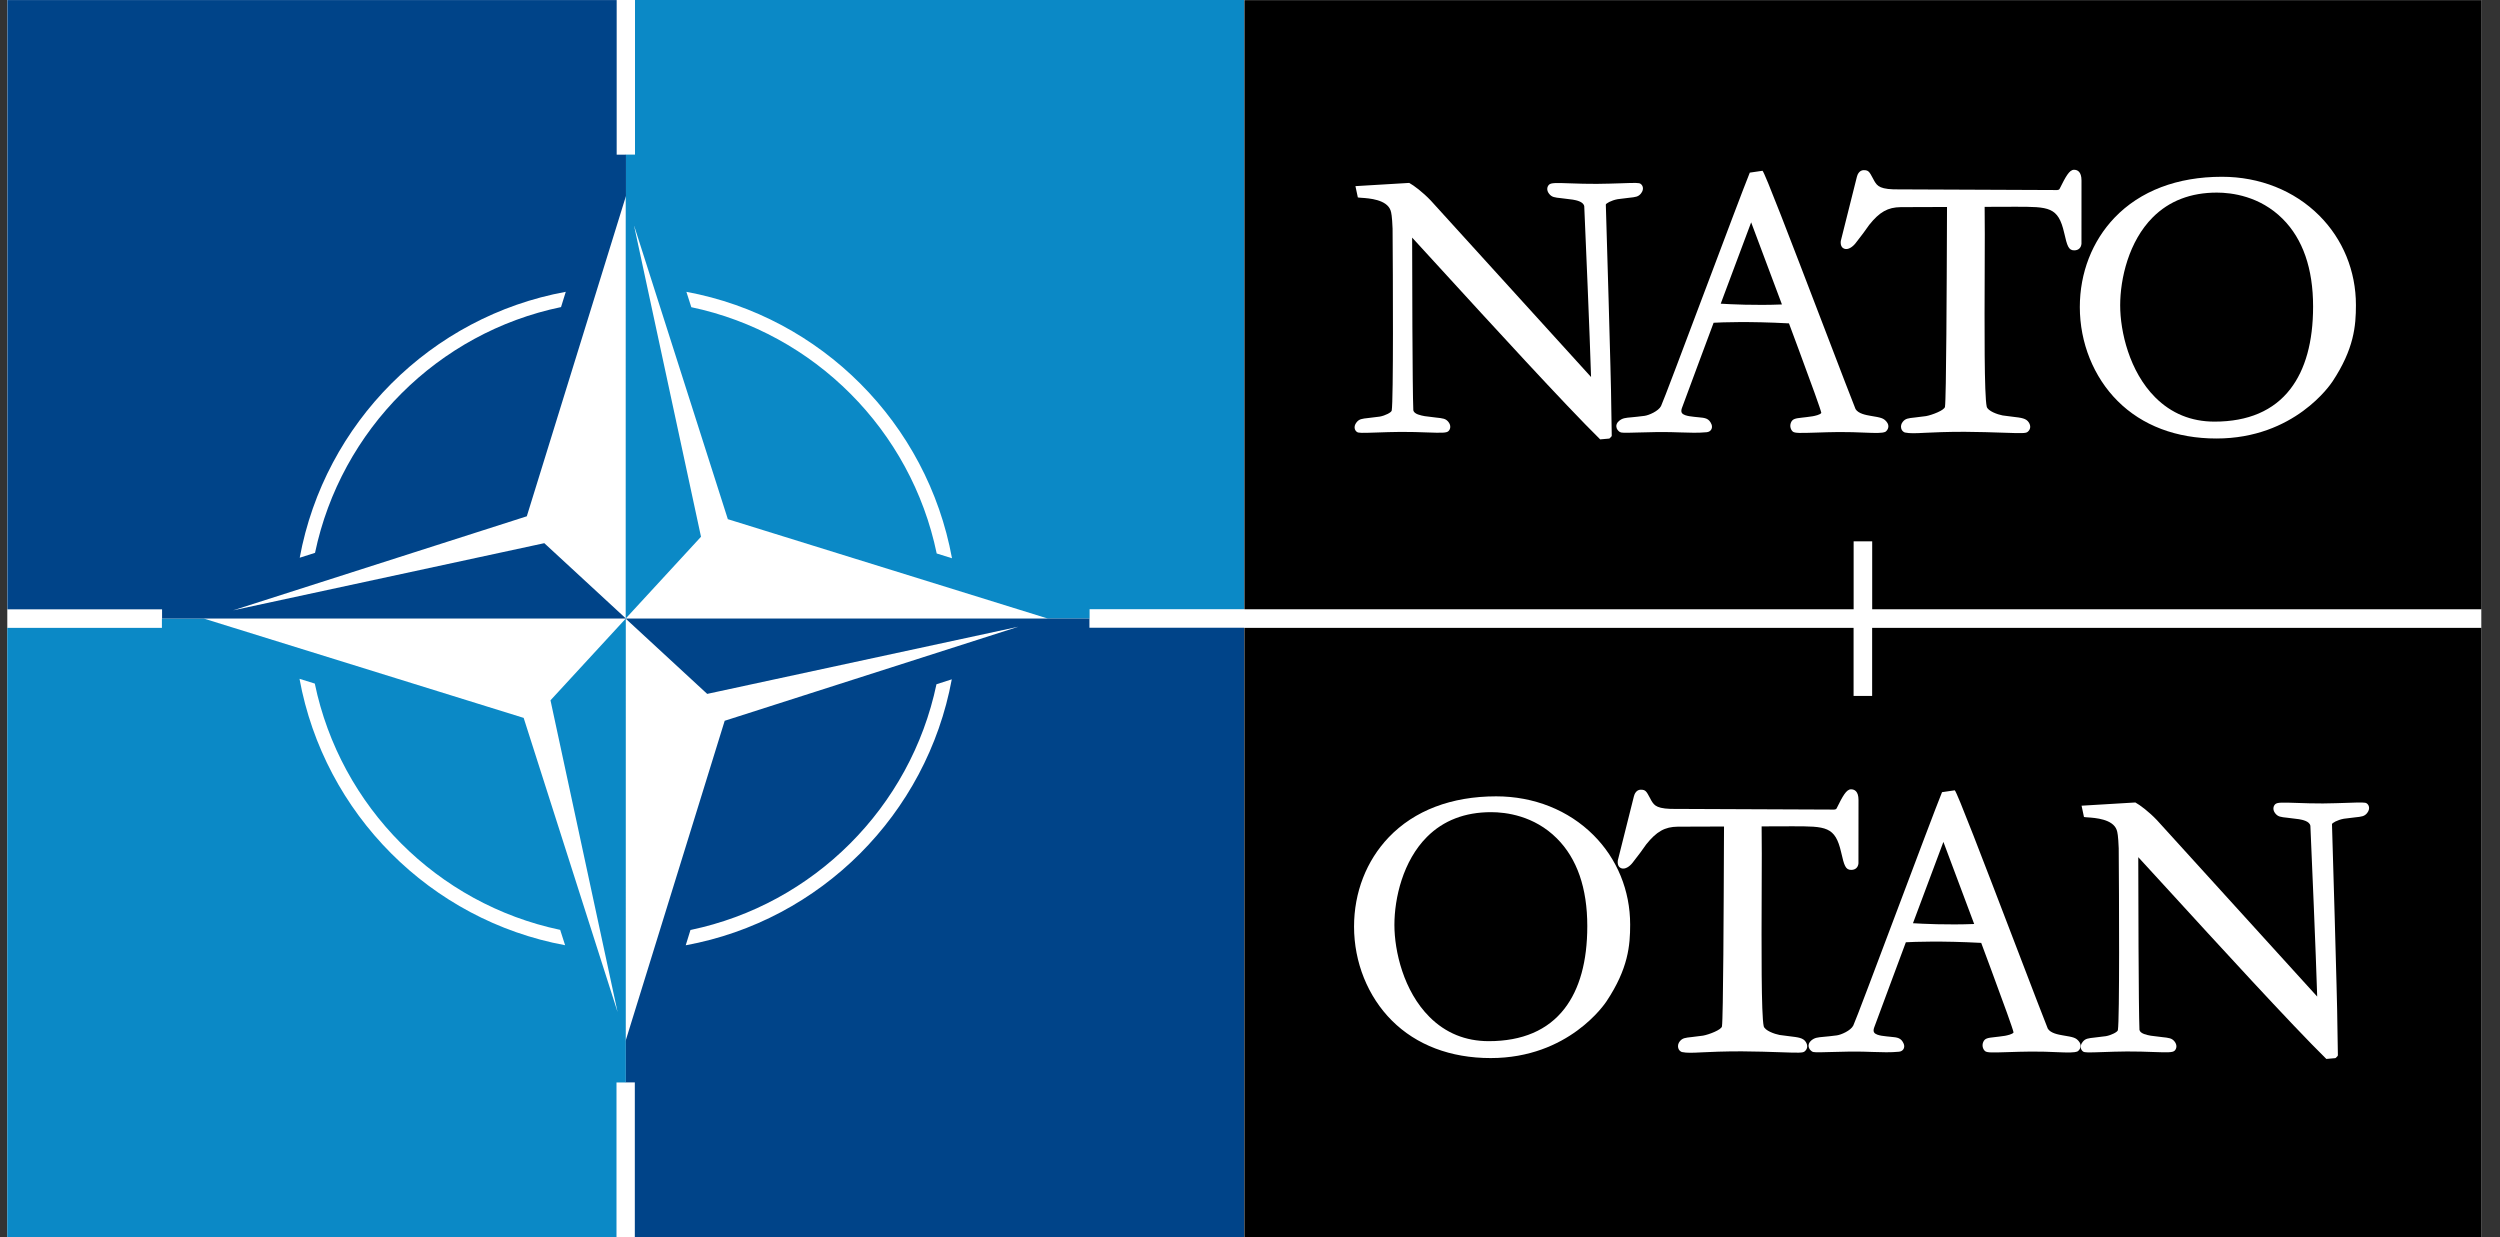 <svg width="97" height="48" viewBox="0 0 97 48" fill="none" xmlns="http://www.w3.org/2000/svg">
<rect x="0" y="0" width="97" height="48" fill="#333333" stroke="none"/>
<g clip-path="url(#clip0_1664_6632)">
<path d="M96.275 0H0.283V47.996H96.275V0Z" fill="white"/>
<path fill-rule="evenodd" clip-rule="evenodd" d="M72.639 24.361V27.001H71.919V24.361H48.28V47.999H96.277V24.361H72.639Z" fill="black"/>
<path d="M24.277 23.999L27.199 20.826L24.596 8.731L28.24 20.144L40.65 23.998H42.276V23.637H48.275V0L24.638 -0.001V5.999H24.278L24.277 23.999ZM36.937 21.66L36.344 21.475C35.352 16.693 31.596 12.924 26.823 11.919L26.632 11.323C31.859 12.291 35.978 16.422 36.937 21.659L36.937 21.66Z" fill="#0B89C6"/>
<path d="M48.27 47.996V24.357H42.27V23.998L24.271 23.998L27.439 26.923L39.516 24.316L28.118 27.966L24.271 40.394V41.996H24.631V47.996L48.27 47.996ZM26.606 36.677L26.79 36.083C31.568 35.09 35.332 31.328 36.335 26.549L36.929 26.358C35.962 31.593 31.838 35.718 26.606 36.677Z" fill="#004489"/>
<path d="M24.281 23.999L21.359 27.172L23.962 39.267L20.318 27.854L7.908 24H6.282V24.361H0.283V47.998L23.92 47.999V41.999H24.28L24.281 23.999ZM11.621 26.338L12.214 26.523C13.207 31.305 16.962 35.074 21.735 36.079L21.926 36.675C16.699 35.706 12.58 31.576 11.621 26.339L11.621 26.338Z" fill="#0B89C6"/>
<path d="M0.288 0.003V23.641H6.288V24H24.287L21.119 21.075L9.042 23.682L20.44 20.032L24.287 7.605V6.002H23.927V0.002L0.288 0.003ZM21.952 11.322L21.768 11.915C16.99 12.908 13.226 16.67 12.223 21.45L11.629 21.64C12.596 16.405 16.721 12.28 21.952 11.322Z" fill="#004489"/>
<path fill-rule="evenodd" clip-rule="evenodd" d="M48.283 0.004V23.64H71.921V21.003H72.641V23.64H96.28V0.004H48.283Z" fill="black"/>
<path fill-rule="evenodd" clip-rule="evenodd" d="M80.479 9.714C80.257 9.714 80.206 9.54 80.091 9.037C79.858 8.022 79.504 8.022 78.188 8.022L77.004 8.026C77.013 8.561 77.01 9.511 77.006 10.517C76.998 12.677 76.987 15.352 77.085 15.778C77.123 15.947 77.506 16.083 77.7 16.119L78.064 16.166C78.442 16.21 78.613 16.23 78.717 16.39C78.806 16.526 78.786 16.669 78.668 16.76C78.598 16.814 78.458 16.814 77.705 16.788C77.302 16.775 76.801 16.757 76.224 16.754C75.508 16.754 75.043 16.776 74.703 16.792C74.312 16.812 74.105 16.822 73.907 16.781C73.832 16.751 73.784 16.694 73.766 16.619C73.745 16.533 73.767 16.441 73.828 16.366C73.932 16.238 74.032 16.227 74.296 16.199C74.418 16.186 74.555 16.17 74.729 16.145C74.961 16.104 75.441 15.919 75.465 15.786C75.516 15.455 75.533 10.992 75.541 8.847L75.544 8.031L73.75 8.037C73.249 8.042 72.927 8.223 72.525 8.726C72.433 8.864 72.173 9.216 71.989 9.445C71.882 9.578 71.702 9.711 71.549 9.647C71.492 9.623 71.4 9.553 71.422 9.352L72.046 6.865C72.067 6.768 72.146 6.602 72.312 6.602C72.499 6.602 72.531 6.662 72.668 6.919L72.728 7.03C72.844 7.217 72.934 7.365 73.738 7.348L79.82 7.374C79.848 7.374 79.902 7.359 79.912 7.328C80.149 6.853 80.29 6.587 80.472 6.587C80.604 6.587 80.762 6.66 80.762 7L80.761 9.459C80.746 9.618 80.642 9.714 80.479 9.714Z" fill="white"/>
<path fill-rule="evenodd" clip-rule="evenodd" d="M62.525 16.935C62.456 17.012 62.446 17.017 62.435 17.017L62.087 17.048C60.741 15.726 57.752 12.456 55.966 10.502L54.791 9.219C54.793 10.417 54.8 15.088 54.837 15.921C54.868 16.072 55.137 16.12 55.281 16.147C55.468 16.173 55.607 16.189 55.708 16.2C55.992 16.231 56.092 16.241 56.197 16.369C56.31 16.51 56.278 16.654 56.2 16.728C56.123 16.801 55.947 16.799 55.35 16.778C55.1 16.769 54.723 16.755 54.349 16.758C54.018 16.76 53.69 16.772 53.426 16.781C52.824 16.802 52.712 16.802 52.651 16.761C52.603 16.729 52.57 16.677 52.561 16.616C52.553 16.562 52.559 16.478 52.636 16.384C52.739 16.257 52.837 16.246 53.104 16.217C53.223 16.204 53.362 16.189 53.536 16.164C53.745 16.126 53.987 16.003 53.999 15.929C54.068 15.516 54.046 10.693 54.032 8.871C54.013 8.387 53.983 8.245 53.954 8.163C53.803 7.74 53.119 7.694 52.827 7.675C52.756 7.67 52.713 7.667 52.684 7.66L52.591 7.222L54.678 7.097C54.855 7.194 55.199 7.45 55.515 7.782L61.733 14.628C61.682 12.948 61.519 9.148 61.469 8.003C61.437 7.821 61.159 7.77 61.026 7.746C60.817 7.716 60.667 7.7 60.578 7.69C60.312 7.662 60.212 7.651 60.108 7.522C59.994 7.382 60.026 7.238 60.104 7.165C60.182 7.091 60.358 7.093 60.959 7.115C61.242 7.125 61.595 7.137 61.955 7.134C62.287 7.132 62.616 7.12 62.88 7.112C63.481 7.091 63.593 7.09 63.654 7.132C63.702 7.165 63.735 7.217 63.744 7.278C63.752 7.33 63.745 7.413 63.669 7.508C63.565 7.636 63.465 7.647 63.199 7.675C63.084 7.688 62.946 7.703 62.768 7.728C62.511 7.775 62.304 7.897 62.306 7.94C62.308 7.983 62.519 15.034 62.515 15.642L62.536 16.906L62.525 16.935Z" fill="white"/>
<path fill-rule="evenodd" clip-rule="evenodd" d="M66.764 11.783C67.12 11.805 68.105 11.856 69.139 11.813L67.945 8.627L66.764 11.783ZM73.267 16.573C73.255 16.659 73.2 16.724 73.151 16.756C73.018 16.811 72.79 16.804 72.325 16.785C72.067 16.775 71.716 16.76 71.352 16.763C71.037 16.766 70.748 16.775 70.455 16.785C69.835 16.805 69.653 16.808 69.568 16.751C69.486 16.687 69.43 16.541 69.488 16.398C69.551 16.246 69.667 16.233 69.921 16.204C70.031 16.192 70.163 16.177 70.333 16.151C70.419 16.134 70.622 16.094 70.667 16.021C70.65 15.906 70.294 14.922 69.789 13.562L69.412 12.547C67.859 12.463 66.811 12.505 66.488 12.523L66.075 13.632L65.943 13.986L65.256 15.839C65.23 15.916 65.23 15.976 65.254 16.017C65.303 16.102 65.453 16.131 65.543 16.148C65.694 16.171 65.807 16.181 65.902 16.19C66.164 16.214 66.308 16.228 66.408 16.467C66.435 16.54 66.43 16.612 66.394 16.67C66.359 16.727 66.297 16.762 66.221 16.77C65.889 16.801 65.572 16.791 65.204 16.778C64.974 16.77 64.67 16.76 64.334 16.763C64.015 16.767 63.736 16.775 63.513 16.782C63.004 16.797 62.909 16.797 62.85 16.762C62.789 16.724 62.72 16.649 62.714 16.552C62.709 16.495 62.724 16.411 62.82 16.331C62.953 16.222 63.056 16.213 63.306 16.191C63.429 16.179 63.589 16.164 63.808 16.135C63.978 16.112 64.35 15.95 64.448 15.755C64.526 15.598 65.34 13.435 66.127 11.343L66.161 11.254C66.872 9.366 67.677 7.224 67.892 6.698L68.386 6.626C68.483 6.722 69.42 9.166 70.739 12.611C71.376 14.275 71.927 15.714 71.995 15.872C72.103 16.053 72.411 16.105 72.576 16.134C73.006 16.203 73.08 16.23 73.19 16.353C73.266 16.438 73.274 16.52 73.267 16.573Z" fill="white"/>
<path fill-rule="evenodd" clip-rule="evenodd" d="M86.013 7.473C85 7.473 84.165 7.795 83.529 8.431C82.596 9.364 82.263 10.808 82.263 11.848C82.263 12.868 82.62 14.414 83.623 15.418C84.247 16.042 85.021 16.359 85.922 16.359C87.228 16.359 88.217 15.934 88.865 15.095C89.45 14.336 89.748 13.259 89.748 11.894C89.748 10.42 89.351 9.275 88.568 8.492C87.681 7.606 86.586 7.473 86.013 7.473ZM90.495 14.81C90.436 14.9 89.027 17.014 85.998 17.014C84.442 17.014 83.116 16.511 82.164 15.559C81.231 14.627 80.697 13.298 80.697 11.914C80.697 10.587 81.176 9.356 82.044 8.447C83.038 7.408 84.478 6.859 86.211 6.859C87.676 6.859 89.017 7.394 89.988 8.364C90.905 9.282 91.41 10.514 91.41 11.835C91.41 12.643 91.339 13.538 90.496 14.81" fill="white"/>
<path fill-rule="evenodd" clip-rule="evenodd" d="M71.827 33.752C71.604 33.752 71.553 33.578 71.438 33.075C71.206 32.06 70.852 32.06 69.536 32.06L68.351 32.064C68.361 32.599 68.357 33.549 68.353 34.555C68.345 36.715 68.335 39.39 68.432 39.816C68.471 39.985 68.853 40.121 69.048 40.157L69.412 40.204C69.789 40.249 69.961 40.269 70.065 40.428C70.153 40.565 70.134 40.706 70.016 40.798C69.945 40.853 69.806 40.853 69.053 40.826C68.65 40.813 68.149 40.795 67.572 40.792C66.856 40.792 66.391 40.814 66.05 40.83C65.66 40.85 65.453 40.86 65.255 40.819C65.18 40.789 65.132 40.732 65.114 40.657C65.093 40.571 65.115 40.479 65.175 40.404C65.28 40.276 65.379 40.265 65.644 40.237C65.766 40.224 65.903 40.208 66.076 40.183C66.308 40.142 66.789 39.957 66.812 39.824C66.863 39.493 66.88 35.031 66.888 32.885L66.892 32.069L65.097 32.075C64.596 32.08 64.275 32.261 63.872 32.764C63.78 32.902 63.521 33.254 63.337 33.483C63.23 33.617 63.05 33.749 62.896 33.685C62.839 33.661 62.747 33.592 62.77 33.39L63.394 30.903C63.415 30.806 63.494 30.64 63.66 30.64C63.846 30.64 63.879 30.701 64.016 30.957L64.075 31.068C64.191 31.255 64.282 31.403 65.086 31.386L71.168 31.412C71.195 31.412 71.25 31.397 71.26 31.366C71.496 30.891 71.638 30.625 71.819 30.625C71.952 30.625 72.11 30.698 72.11 31.038L72.108 33.497C72.094 33.656 71.99 33.752 71.827 33.752Z" fill="white"/>
<path fill-rule="evenodd" clip-rule="evenodd" d="M90.699 40.974C90.63 41.051 90.62 41.056 90.609 41.056L90.262 41.087C88.916 39.765 85.927 36.495 84.141 34.541L82.965 33.258C82.967 34.456 82.975 39.127 83.011 39.96C83.042 40.111 83.312 40.16 83.455 40.186C83.642 40.212 83.781 40.228 83.883 40.239C84.167 40.27 84.266 40.281 84.371 40.408C84.484 40.549 84.453 40.693 84.375 40.767C84.297 40.84 84.121 40.838 83.524 40.817C83.275 40.808 82.897 40.794 82.524 40.797C82.192 40.799 81.864 40.811 81.6 40.82C80.998 40.841 80.886 40.841 80.825 40.8C80.778 40.768 80.745 40.716 80.735 40.655C80.727 40.601 80.733 40.517 80.81 40.423C80.913 40.296 81.012 40.285 81.278 40.256C81.398 40.243 81.537 40.228 81.711 40.203C81.919 40.165 82.162 40.042 82.174 39.968C82.243 39.556 82.22 34.732 82.206 32.91C82.187 32.426 82.158 32.284 82.128 32.202C81.978 31.78 81.294 31.734 81.002 31.714C80.93 31.709 80.887 31.706 80.858 31.699L80.765 31.261L82.852 31.136C83.029 31.233 83.373 31.489 83.689 31.821L89.907 38.667C89.857 36.988 89.693 33.187 89.643 32.042C89.611 31.86 89.333 31.809 89.2 31.785C88.991 31.755 88.841 31.739 88.752 31.729C88.486 31.701 88.387 31.69 88.282 31.561C88.169 31.421 88.201 31.277 88.278 31.204C88.357 31.13 88.532 31.133 89.133 31.154C89.416 31.164 89.77 31.176 90.129 31.174C90.462 31.171 90.79 31.159 91.054 31.151C91.655 31.13 91.767 31.129 91.829 31.171C91.877 31.204 91.909 31.256 91.918 31.317C91.926 31.369 91.919 31.452 91.844 31.547C91.739 31.675 91.64 31.686 91.374 31.714C91.258 31.727 91.12 31.742 90.942 31.767C90.686 31.814 90.478 31.936 90.481 31.979C90.483 32.022 90.693 39.073 90.689 39.681L90.71 40.945L90.699 40.974Z" fill="white"/>
<path fill-rule="evenodd" clip-rule="evenodd" d="M74.223 35.821C74.579 35.843 75.564 35.893 76.598 35.851L75.404 32.665L74.223 35.821ZM80.726 40.611C80.715 40.697 80.659 40.762 80.611 40.794C80.477 40.849 80.249 40.842 79.784 40.823C79.526 40.812 79.175 40.797 78.811 40.801C78.496 40.803 78.207 40.813 77.914 40.822C77.294 40.842 77.112 40.846 77.027 40.788C76.945 40.724 76.889 40.579 76.947 40.436C77.01 40.283 77.126 40.27 77.38 40.242C77.49 40.23 77.622 40.215 77.792 40.189C77.878 40.172 78.081 40.132 78.126 40.059C78.109 39.944 77.753 38.96 77.248 37.599L76.871 36.584C75.318 36.501 74.27 36.543 73.947 36.56L73.534 37.67L73.402 38.024L72.715 39.876C72.689 39.953 72.689 40.013 72.713 40.055C72.762 40.139 72.912 40.169 73.002 40.186C73.153 40.209 73.266 40.219 73.361 40.228C73.623 40.252 73.767 40.266 73.867 40.504C73.894 40.578 73.889 40.65 73.853 40.708C73.818 40.764 73.756 40.8 73.68 40.807C73.348 40.839 73.031 40.828 72.663 40.816C72.433 40.808 72.129 40.797 71.793 40.801C71.474 40.805 71.195 40.813 70.971 40.82C70.463 40.835 70.368 40.835 70.309 40.799C70.248 40.761 70.179 40.687 70.173 40.59C70.168 40.533 70.183 40.449 70.279 40.369C70.412 40.26 70.515 40.251 70.765 40.228C70.888 40.217 71.048 40.202 71.267 40.173C71.437 40.15 71.809 39.988 71.907 39.792C71.985 39.636 72.799 37.473 73.586 35.381L73.62 35.291C74.331 33.403 75.136 31.262 75.351 30.736L75.845 30.664C75.942 30.759 76.879 33.204 78.198 36.649C78.835 38.313 79.386 39.752 79.454 39.91C79.561 40.091 79.87 40.143 80.035 40.172C80.465 40.241 80.539 40.267 80.649 40.39C80.725 40.475 80.733 40.557 80.726 40.611Z" fill="white"/>
<path fill-rule="evenodd" clip-rule="evenodd" d="M57.853 31.512C56.84 31.512 56.004 31.834 55.368 32.47C54.435 33.403 54.103 34.846 54.103 35.886C54.103 36.906 54.459 38.453 55.463 39.456C56.087 40.081 56.861 40.397 57.762 40.397C59.067 40.397 60.057 39.972 60.704 39.134C61.29 38.375 61.587 37.298 61.587 35.932C61.587 34.458 61.191 33.314 60.408 32.531C59.521 31.644 58.426 31.512 57.853 31.512ZM62.335 38.848C62.276 38.938 60.867 41.053 57.838 41.053C56.282 41.053 54.956 40.549 54.004 39.597C53.071 38.665 52.537 37.337 52.537 35.952C52.537 34.625 53.016 33.395 53.884 32.486C54.877 31.447 56.318 30.898 58.05 30.898C59.516 30.898 60.857 31.433 61.828 32.403C62.745 33.32 63.25 34.553 63.25 35.873C63.25 36.681 63.179 37.577 62.335 38.848" fill="white"/>
</g>
<defs>
<clipPath id="clip0_1664_6632">
<rect width="95.996" height="48" fill="white" transform="translate(0.283)"/>
</clipPath>
</defs>
</svg>
